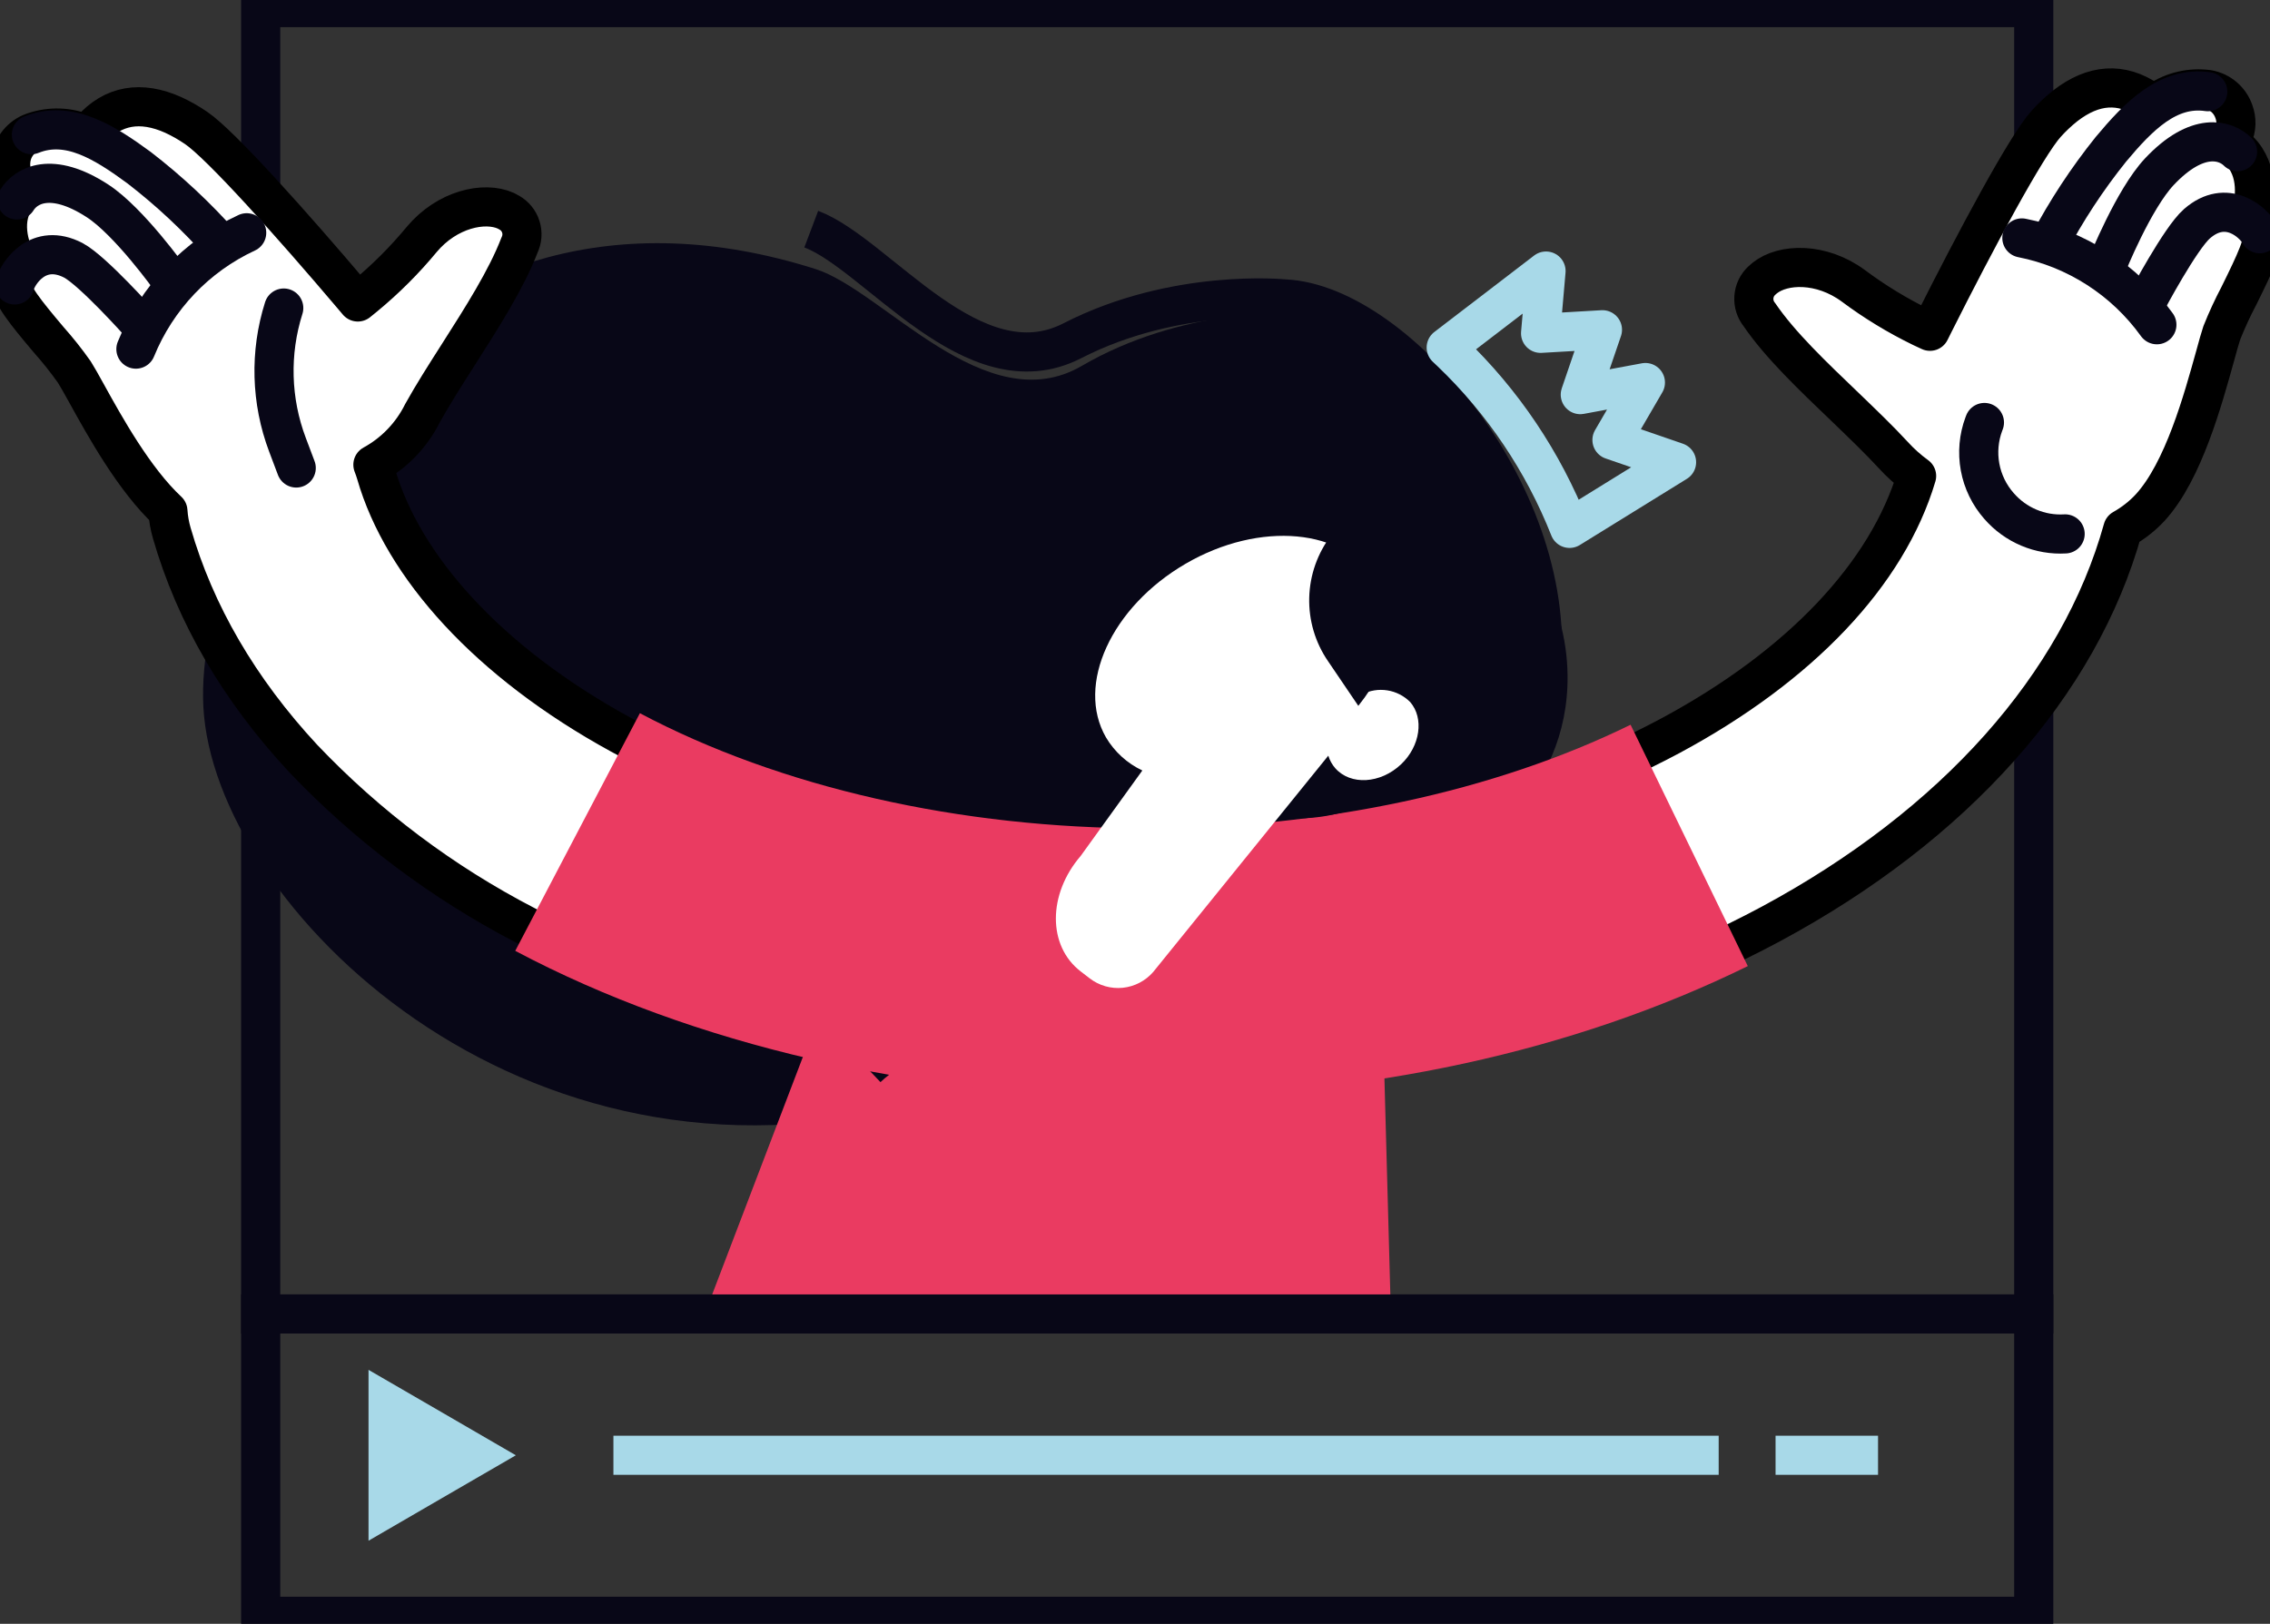 <svg width="116" height="83" viewBox="0 0 116 83" fill="none" xmlns="http://www.w3.org/2000/svg">
<rect x="0" y="0" width="116" height="83" fill="#333333" stroke="none"/>
<g clip-path="url(#clip0_209_1853)">
<path d="M103.927 0.388H13.321V67.162H103.927V0.388Z" stroke="#080717" stroke-width="2" stroke-miterlimit="10"/>
<path d="M55.279 18.703C60.411 15.714 66.011 15.986 66.011 15.986C71.808 15.943 79.267 25.66 79.688 31.665C79.957 32.607 80.098 33.581 80.105 34.561C80.152 40.473 75.383 44.728 69.528 45.345C57.208 46.642 56.388 53.835 46.823 56.401C26.631 61.836 10.921 46.269 10.392 36.129C9.889 26.564 21.073 7.224 41.656 13.746C45.111 14.829 50.363 21.568 55.279 18.703Z" fill="#080717"/>
<path d="M71.085 67.523L70.378 41.645L44.837 44.048L35.875 67.523H71.085Z" fill="#EA3B61"/>
<path d="M41.456 11.712C44.845 12.993 49.726 20.012 54.788 17.422C60.075 14.705 65.656 15.279 65.656 15.279C71.433 15.555 79.82 25.613 78.722 34.596C78.007 40.465 73.455 45.077 67.577 44.79L64.315 44.635C62.533 44.844 60.945 44.941 59.836 45.023C54.742 45.489 54.696 50.229 51.971 52.399C49.247 54.569 47.106 51.921 44.304 54.588" stroke="#080717" stroke-width="2" stroke-miterlimit="10"/>
<path d="M73.903 17.764L74.158 18.005C76.798 20.531 78.861 23.602 80.206 27.007L85.674 23.626L82.374 22.488L84.082 19.553L80.755 20.171L81.887 16.855L78.726 17.038L79.004 13.855L73.903 17.764Z" stroke="#A8D9E8" stroke-width="2" stroke-linecap="round" stroke-linejoin="round"/>
<path d="M115.563 11.894C115.46 11.715 115.33 11.553 115.177 11.413L114.972 11.215L115.045 10.935C115.215 10.31 115.494 8.734 114.412 7.675C114.364 7.625 114.313 7.579 114.257 7.539L113.959 7.31L114.11 6.964C114.2 6.767 114.25 6.553 114.258 6.336C114.265 6.119 114.229 5.902 114.153 5.699C114.053 5.412 113.88 5.156 113.649 4.959C113.419 4.762 113.141 4.63 112.843 4.577C111.957 4.455 111.057 4.662 110.311 5.159L110.045 5.322L109.786 5.144C108.41 4.196 106.984 4.286 105.535 5.411C105.187 5.688 104.862 5.993 104.565 6.324C103.556 7.43 100.944 12.314 98.834 16.514L98.625 16.933L98.2 16.735C96.967 16.136 95.793 15.421 94.695 14.6C93.071 13.408 91.124 13.459 90.181 14.212C90.128 14.253 90.077 14.297 90.03 14.344C89.792 14.564 89.648 14.867 89.626 15.191C89.603 15.515 89.705 15.836 89.91 16.087C90.969 17.64 92.642 19.227 94.262 20.78C95.181 21.665 96.035 22.484 96.75 23.261C97.11 23.657 97.509 24.014 97.941 24.328C96.453 29.332 92.005 34.033 85.369 37.601C77.968 41.572 68.462 43.761 58.595 43.761C36.675 43.761 21.943 33.691 19.215 24.216C19.169 24.056 19.114 23.905 19.056 23.754C20.148 23.157 21.032 22.239 21.588 21.122C22.098 20.202 22.747 19.181 23.424 18.121C24.629 16.23 25.877 14.274 26.546 12.531C26.687 12.239 26.712 11.903 26.614 11.593C26.516 11.283 26.304 11.023 26.02 10.866C25.964 10.831 25.906 10.8 25.846 10.772C24.753 10.279 22.848 10.691 21.553 12.236C20.678 13.294 19.705 14.267 18.647 15.14L18.284 15.435L17.982 15.078C14.944 11.495 11.258 7.368 10.017 6.537C9.65 6.285 9.262 6.064 8.858 5.877C7.192 5.128 5.766 5.38 4.668 6.626L4.46 6.863L4.162 6.766C3.323 6.458 2.4 6.471 1.569 6.801C1.291 6.923 1.05 7.117 0.872 7.363C0.694 7.61 0.585 7.899 0.556 8.203C0.505 8.637 0.625 9.075 0.893 9.421L1.125 9.72L0.889 10.015C0.845 10.068 0.805 10.124 0.769 10.182C-0.031 11.471 0.607 12.935 0.92 13.501L1.055 13.754L0.904 13.994C0.79 14.168 0.701 14.358 0.642 14.557C0.522 14.992 1.299 15.959 2.5 17.38C2.963 17.901 3.397 18.448 3.799 19.018C3.942 19.243 4.147 19.608 4.417 20.097C5.36 21.805 6.852 24.503 8.58 26.118C8.605 26.503 8.672 26.885 8.78 27.255C9.967 31.374 12.22 35.244 15.486 38.761C18.776 42.222 22.617 45.108 26.851 47.302C35.775 52.053 47.048 54.677 58.595 54.677C70.216 54.677 81.543 52.034 90.494 47.228C99.873 42.181 106.257 35.023 108.48 27.042C108.735 26.899 108.979 26.737 109.21 26.556C109.448 26.372 109.67 26.168 109.875 25.947C111.583 24.087 112.58 20.404 113.194 18.203C113.341 17.667 113.453 17.259 113.538 17.011C113.797 16.362 114.09 15.727 114.416 15.109C115.254 13.412 115.784 12.29 115.563 11.894Z" fill="white" stroke="black" stroke-width="2" stroke-linecap="round" stroke-linejoin="round"/>
<path d="M104.681 12.492C105.587 10.772 106.656 9.143 107.873 7.628C109.279 5.947 110.787 4.394 112.82 4.686" stroke="#080717" stroke-width="2" stroke-linecap="round" stroke-linejoin="round"/>
<path d="M114.342 7.752C113.732 7.151 112.298 6.704 110.346 8.777C109.025 10.182 107.676 13.548 107.676 13.548" stroke="#080717" stroke-width="2" stroke-linecap="round" stroke-linejoin="round"/>
<path d="M101.407 21.595C101.397 21.618 101.388 21.641 101.38 21.665C101.116 22.369 101.048 23.133 101.184 23.873C101.32 24.614 101.656 25.302 102.153 25.865C102.571 26.346 103.092 26.724 103.678 26.971C104.263 27.218 104.897 27.327 105.531 27.29" stroke="#080717" stroke-width="2" stroke-linecap="round" stroke-linejoin="round"/>
<path d="M109.705 15.407C109.705 15.407 111.413 12.181 112.267 11.436C113.782 10.112 115.15 11.362 115.475 11.948" stroke="#080717" stroke-width="2" stroke-linecap="round" stroke-linejoin="round"/>
<path d="M110.219 16.599C108.562 14.296 106.096 12.71 103.32 12.162" stroke="#080717" stroke-width="2" stroke-linecap="round" stroke-linejoin="round"/>
<path d="M14.5 15.745C13.777 18.029 13.844 20.492 14.69 22.733L15.138 23.921" stroke="#080717" stroke-width="2" stroke-linecap="round" stroke-linejoin="round"/>
<path d="M58.599 56.063C46.885 56.063 35.411 53.416 26.33 48.602L32.699 36.455C39.867 40.252 49.065 42.34 58.592 42.34C67.581 42.34 76.369 40.458 83.325 37.045L89.315 49.382C80.407 53.753 69.779 56.063 58.599 56.063Z" fill="#EA3B61"/>
<path d="M68.18 34.095L62.12 25.202C63.544 24.432 65.15 24.071 66.765 24.158C68.379 24.245 69.939 24.777 71.272 25.696C72.605 26.614 73.661 27.884 74.323 29.366C74.986 30.847 75.229 32.483 75.027 34.094C74.825 35.706 74.185 37.23 73.177 38.5C72.17 39.77 70.833 40.737 69.315 41.294C67.796 41.852 66.154 41.978 64.569 41.66C62.983 41.342 61.516 40.592 60.327 39.491L68.18 34.095Z" fill="#080717"/>
<path d="M70.286 29.701C71.256 31.378 70.908 33.556 69.586 35.493H69.606C70.003 35.29 70.454 35.218 70.895 35.288C71.336 35.357 71.743 35.565 72.059 35.881C72.782 36.708 72.577 38.136 71.6 39.064C70.541 40.066 69.014 40.151 68.233 39.266C68.071 39.08 67.95 38.862 67.878 38.626L58.931 49.681C58.533 50.139 57.977 50.428 57.375 50.49C56.773 50.551 56.17 50.38 55.689 50.011L55.225 49.654C53.532 48.354 53.536 45.71 55.225 43.75L58.375 39.383C57.601 39.018 56.953 38.428 56.516 37.69C54.97 35.004 56.786 31.029 60.585 28.816C64.384 26.603 68.74 27.015 70.286 29.701Z" fill="white"/>
<path d="M68.033 27.352L68.064 27.314C68.626 27.453 69.154 27.704 69.619 28.052C70.083 28.399 70.474 28.835 70.769 29.336C71.832 31.234 71.213 33.816 69.412 36.079L67.867 33.8C67.21 32.846 66.873 31.708 66.903 30.549C66.933 29.39 67.328 28.271 68.033 27.352Z" fill="#080717"/>
<path d="M11.354 12.543C10.066 11.085 8.643 9.754 7.103 8.567C5.337 7.271 3.509 6.118 1.604 6.883" stroke="#080717" stroke-width="2" stroke-linecap="round" stroke-linejoin="round"/>
<path d="M0.866 10.221C1.318 9.491 2.609 8.719 4.989 10.272C6.605 11.324 8.707 14.274 8.707 14.274" stroke="#080717" stroke-width="2" stroke-linecap="round" stroke-linejoin="round"/>
<path d="M7.173 16.561C7.173 16.561 4.753 13.843 3.749 13.307C1.967 12.383 0.927 13.921 0.75 14.565" stroke="#080717" stroke-width="2" stroke-linecap="round" stroke-linejoin="round"/>
<path d="M6.945 17.845C8.015 15.215 10.038 13.09 12.606 11.898" stroke="#080717" stroke-width="2" stroke-linecap="round" stroke-linejoin="round"/>
<path d="M103.927 67.162H13.321V82.616H103.927V67.162Z" stroke="#080717" stroke-width="2" stroke-miterlimit="10"/>
<path d="M26.36 74.386L22.596 76.568L18.832 78.753V74.386V70.019L22.596 72.201L26.36 74.386Z" fill="#A8D9E8"/>
<path d="M31.346 74.386H87.827" stroke="#A8D9E8" stroke-width="2" stroke-linejoin="round"/>
<path d="M90.733 74.386H95.97" stroke="#A8D9E8" stroke-width="2" stroke-linejoin="round"/>
</g>
<defs>
<clipPath id="clip0_209_1853">
<rect width="116" height="83" fill="white"/>
</clipPath>
</defs>
</svg>
